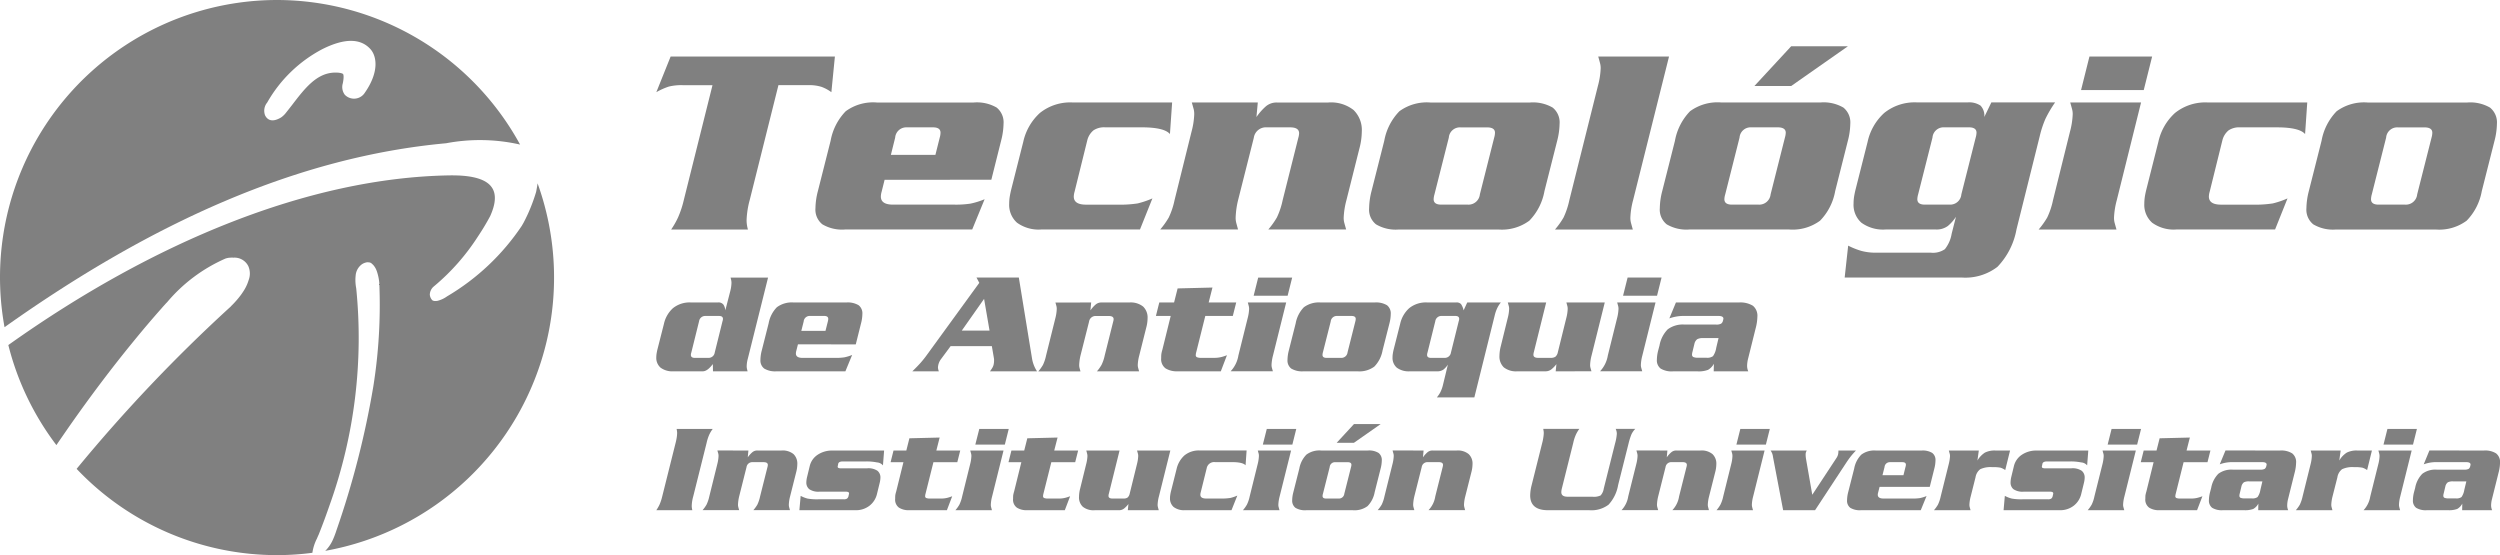<svg xmlns="http://www.w3.org/2000/svg" xmlns:xlink="http://www.w3.org/1999/xlink" viewBox="0 0 120 26.646"><defs><style>.cls-1{fill:none;}.cls-2{clip-path:url(#clip-path);}.cls-3{fill:gray;}</style><clipPath id="clip-path"><rect class="cls-1" width="120" height="26.646"></rect></clipPath></defs><g id="Capa_2" data-name="Capa 2"><g id="PAGINA_copia_2" data-name="PAGINA copia 2"><g class="cls-2"><path class="cls-3" d="M40.075,2.714l-.169,1.711A1.884,1.884,0,0,0,39.44,4.172a1.952,1.952,0,0,0-.635-.085H37.365L35.99,9.587a4.246,4.246,0,0,0-.154.987,1.65,1.65,0,0,0,.065.442H32.216a3.899,3.899,0,0,0,.33-.579,4.724,4.724,0,0,0,.28-.85l1.374-5.499H32.76a2.5,2.5,0,0,0-.654.067,3.154,3.154,0,0,0-.603.271l.687-1.711Z"></path><path class="cls-3" d="M42.461,8.63,42.319,9.2a.949.949,0,0,0-.038.233c0,.26.195.389.584.389h2.945a4.686,4.686,0,0,0,.765-.047,3.669,3.669,0,0,0,.687-.213l-.596,1.453H40.569a1.851,1.851,0,0,1-1.096-.248.902.902,0,0,1-.331-.777,3.391,3.391,0,0,1,.117-.818l.61-2.412a2.732,2.732,0,0,1,.726-1.421,2.229,2.229,0,0,1,1.491-.419h4.657a1.887,1.887,0,0,1,1.096.243.911.911,0,0,1,.331.78,3.459,3.459,0,0,1-.118.816l-.468,1.869Zm2.438-1.195.208-.829a.909.909,0,0,0,.038-.236c0-.172-.12-.257-.363-.257H43.526a.535.535,0,0,0-.558.493l-.206.829Z"></path><path class="cls-3" d="M51.58,9.2a.963.963,0,0,0-.039.232c0,.261.196.391.584.391h1.492a5.579,5.579,0,0,0,.991-.059,4.195,4.195,0,0,0,.708-.241l-.597,1.492H49.985a1.767,1.767,0,0,1-1.168-.325,1.15,1.15,0,0,1-.376-.92,2.152,2.152,0,0,1,.019-.28c.014-.101.038-.221.072-.369l.584-2.31a2.634,2.634,0,0,1,.798-1.388,2.328,2.328,0,0,1,1.589-.504h4.759l-.105,1.516c-.181-.216-.635-.323-1.362-.323H53.046a.917.917,0,0,0-.557.143.9.9,0,0,0-.299.478Z"></path><path class="cls-3" d="M60.374,4.92l-.065.699a2.792,2.792,0,0,1,.453-.515.793.793,0,0,1,.519-.184h2.478a1.753,1.753,0,0,1,1.212.361,1.336,1.336,0,0,1,.395,1.037,3.256,3.256,0,0,1-.117.818l-.622,2.478a3.823,3.823,0,0,0-.13.829.931.931,0,0,0,.026.241c.018.065.048.176.092.331h-3.736a3.884,3.884,0,0,0,.409-.572,3.615,3.615,0,0,0,.278-.829l.753-2.997a.916.916,0,0,0,.038-.219c0-.19-.144-.285-.43-.285H60.808a.586.586,0,0,0-.626.504l-.756,2.997a4.115,4.115,0,0,0-.115.829.952.952,0,0,0,.026.241c.016.065.047.176.089.331H55.691a3.815,3.815,0,0,0,.408-.572,3.611,3.611,0,0,0,.278-.829l.817-3.296a3.666,3.666,0,0,0,.129-.829.981.981,0,0,0-.024-.241c-.018-.063-.048-.173-.092-.329Z"></path><path class="cls-3" d="M74.134,9.172a2.721,2.721,0,0,1-.726,1.421,2.215,2.215,0,0,1-1.492.423H67.144a1.849,1.849,0,0,1-1.096-.248.902.902,0,0,1-.33-.777,3.486,3.486,0,0,1,.115-.818l.611-2.412a2.724,2.724,0,0,1,.727-1.421,2.226,2.226,0,0,1,1.49-.419h4.773a1.883,1.883,0,0,1,1.095.244.913.913,0,0,1,.331.78,3.494,3.494,0,0,1-.116.816Zm-5.279.156a.955.955,0,0,0-.04.234c0,.173.121.26.365.26h1.27a.549.549,0,0,0,.584-.494L71.721,6.606a.889.889,0,0,0,.038-.234c0-.174-.128-.258-.387-.258H70.1a.533.533,0,0,0-.557.493Z"></path><path class="cls-3" d="M76.702,4.116a3.739,3.739,0,0,0,.13-.831.917.917,0,0,0-.027-.241c-.016-.065-.046-.174-.09-.329H80.113L78.387,9.615a3.734,3.734,0,0,0-.129.829.935.935,0,0,0,.026.241c.017.065.047.176.091.331H74.64a3.845,3.845,0,0,0,.409-.572,3.779,3.779,0,0,0,.278-.829Z"></path><path class="cls-3" d="M88.089,9.172a2.719,2.719,0,0,1-.726,1.421,2.216,2.216,0,0,1-1.491.422H81.098a1.862,1.862,0,0,1-1.096-.247.905.905,0,0,1-.331-.778,3.425,3.425,0,0,1,.116-.818L80.397,6.76a2.735,2.735,0,0,1,.726-1.421,2.233,2.233,0,0,1,1.492-.421h4.772a1.888,1.888,0,0,1,1.096.246.913.913,0,0,1,.331.78,3.431,3.431,0,0,1-.117.816Zm-5.278.156a.924.924,0,0,0-.041.234c0,.173.122.26.364.26h1.272a.548.548,0,0,0,.583-.494l.687-2.723a.93.93,0,0,0,.04-.236c0-.17-.13-.257-.39-.257H84.057a.534.534,0,0,0-.559.493Zm1.4-5.2,1.764-1.906h2.723L85.976,4.129Z"></path><path class="cls-3" d="M93.887,10.404a2.003,2.003,0,0,1-.389.442.904.904,0,0,1-.584.169H90.516a1.77,1.77,0,0,1-1.169-.325,1.151,1.151,0,0,1-.376-.921,2.235,2.235,0,0,1,.018-.28c.014-.1.037-.222.072-.369l.584-2.31a2.62,2.62,0,0,1,.798-1.388,2.33,2.33,0,0,1,1.588-.506h2.413a.973.973,0,0,1,.622.154.688.688,0,0,1,.18.546l.339-.7h3.06a5.791,5.791,0,0,0-.466.792,4.928,4.928,0,0,0-.272.829l-1.116,4.477a3.478,3.478,0,0,1-.915,1.795,2.524,2.524,0,0,1-1.704.513H88.544l.168-1.531a3.7,3.7,0,0,0,.635.253,2.641,2.641,0,0,0,.701.085h2.633a1.001,1.001,0,0,0,.673-.169,1.596,1.596,0,0,0,.325-.738Zm.946-3.799a.954.954,0,0,0,.04-.236c0-.171-.123-.257-.364-.257H93.316a.533.533,0,0,0-.557.493L92.071,9.328a.945.945,0,0,0-.039.234c0,.173.121.26.361.26h1.195a.536.536,0,0,0,.557-.494Z"></path><path class="cls-3" d="M99.36,6.318A3.783,3.783,0,0,0,99.49,5.489a.894.894,0,0,0-.028-.241c-.017-.063-.047-.174-.091-.329h3.4L101.604,9.614a3.807,3.807,0,0,0-.131.83.965.965,0,0,0,.026.241c.018.065.048.175.092.331H97.856a4.031,4.031,0,0,0,.409-.572,3.618,3.618,0,0,0,.278-.83Zm3.942-3.603L102.9,4.322H99.891l.402-1.608Z"></path><path class="cls-3" d="M106.065,9.2a.943.943,0,0,0-.039.232c0,.261.196.391.585.391h1.492a5.57,5.57,0,0,0,.991-.059,4.12,4.12,0,0,0,.707-.241l-.597,1.492h-4.735a1.763,1.763,0,0,1-1.166-.325,1.15,1.15,0,0,1-.376-.92,2.156,2.156,0,0,1,.019-.28c.013-.101.037-.221.072-.369l.583-2.31a2.632,2.632,0,0,1,.798-1.388,2.328,2.328,0,0,1,1.59-.504h4.759L110.644,6.436c-.183-.216-.636-.323-1.362-.323h-1.751a.912.912,0,0,0-.557.143.9.9,0,0,0-.299.478Z"></path><path class="cls-3" d="M119.126,9.172a2.71,2.71,0,0,1-.727,1.421,2.21,2.21,0,0,1-1.491.423h-4.773a1.854,1.854,0,0,1-1.098-.248.905.905,0,0,1-.329-.777,3.469,3.469,0,0,1,.116-.818l.61-2.412a2.724,2.724,0,0,1,.725-1.421,2.229,2.229,0,0,1,1.492-.419H118.425a1.886,1.886,0,0,1,1.096.244.914.914,0,0,1,.331.78,3.472,3.472,0,0,1-.116.816Zm-5.279.156a.944.944,0,0,0-.038.234q0,.26.362.26h1.272a.546.546,0,0,0,.582-.494l.689-2.722a.915.915,0,0,0,.037-.234c0-.174-.128-.258-.386-.258h-1.272a.535.535,0,0,0-.559.493Z"></path><path class="cls-3" d="M34.223,17.823l-.007-.349c-.174.233-.334.349-.48.349H32.338a.955.955,0,0,1-.632-.176.623.623,0,0,1-.204-.5,1.195,1.195,0,0,1,.011-.151c.008-.054.02-.119.038-.201l.318-1.25a1.427,1.427,0,0,1,.432-.752,1.272,1.272,0,0,1,.862-.275h1.301a.289.289,0,0,1,.267.113.6.6,0,0,1,.084.268l.24-.933a1.775,1.775,0,0,0,.056-.386.714.714,0,0,0-.014-.135c-.01-.046-.02-.086-.03-.121h1.8l-.969,3.882a1.509,1.509,0,0,0-.057.372.597.597,0,0,0,.014.127c.009.042.019.081.029.118Zm.457-2.404a.388.388,0,0,0,.022-.112c0-.094-.064-.141-.191-.141h-.659a.295.295,0,0,0-.296.253L33.183,16.923a.382.382,0,0,0-.021.113c0,.095.063.142.189.142h.661a.295.295,0,0,0,.295-.255Z"></path><path class="cls-3" d="M38.301,16.529l-.078.309a.505.505,0,0,0-.02.129c0,.14.105.211.316.211h1.597a2.518,2.518,0,0,0,.415-.026,2.061,2.061,0,0,0,.372-.115l-.324.786H37.275a1.013,1.013,0,0,1-.594-.133.487.487,0,0,1-.18-.42,1.821,1.821,0,0,1,.063-.444l.331-1.307a1.476,1.476,0,0,1,.394-.771,1.2,1.2,0,0,1,.809-.229h2.523a1.011,1.011,0,0,1,.594.133.494.494,0,0,1,.179.423,1.869,1.869,0,0,1-.064.444l-.253,1.011Zm1.322-.647.113-.449a.539.539,0,0,0,.02-.127c0-.094-.066-.141-.196-.141h-.683a.289.289,0,0,0-.301.268l-.113.449Z"></path><path class="cls-3" d="M45.63,16.614l-.456.616a.724.724,0,0,0-.152.418.698.698,0,0,0,.042.175H43.793c.168-.165.304-.304.408-.422a4.87,4.87,0,0,0,.309-.392l2.496-3.433-.134-.253h2.032l.633,3.882a1.584,1.584,0,0,0,.24.618H47.519a1.973,1.973,0,0,0,.115-.172.559.559,0,0,0,.06-.148.933.933,0,0,0,.021-.213.404.404,0,0,0-.008-.1l-.098-.575Zm1.868-.745-.262-1.523-1.071,1.523Z"></path><path class="cls-3" d="M52.376,14.519l-.035.38a1.459,1.459,0,0,1,.248-.28.42.42,0,0,1,.281-.1h1.343a.955.955,0,0,1,.657.196.729.729,0,0,1,.214.564,1.798,1.798,0,0,1-.063.442l-.337,1.342a2.067,2.067,0,0,0-.071.452.489.489,0,0,0,.015.13c.009.036.025.094.049.179h-2.024a2.043,2.043,0,0,0,.22-.308,1.949,1.949,0,0,0,.153-.452l.406-1.622a.5.5,0,0,0,.022-.12c0-.104-.078-.154-.234-.154h-.607a.317.317,0,0,0-.339.275l-.41,1.622a2.348,2.348,0,0,0-.063.452.534.534,0,0,0,.013.13c.009.036.026.094.049.179H49.839a2.047,2.047,0,0,0,.222-.308,1.973,1.973,0,0,0,.15-.452l.444-1.783a2.072,2.072,0,0,0,.069-.452.551.551,0,0,0-.013-.128c-.01-.036-.026-.096-.05-.181Z"></path><path class="cls-3" d="M56.526,13.844l1.672-.042-.182.717H59.338l-.163.647H57.854l-.436,1.744a.554.554,0,0,0-.021.134.101.101,0,0,0,.06.104.561.561,0,0,0,.228.029h.584a1.4,1.4,0,0,0,.354-.039,2.079,2.079,0,0,0,.271-.088l-.295.773h-2.082a1.021,1.021,0,0,1-.569-.14.548.548,0,0,1-.211-.494,1.658,1.658,0,0,1,.007-.188,1.45,1.45,0,0,1,.049-.212l.401-1.624h-.71l.162-.647h.71Z"></path><path class="cls-3" d="M59.886,15.279a2.088,2.088,0,0,0,.072-.452.542.542,0,0,0-.015-.129c-.01-.038-.025-.096-.048-.181h1.842l-.633,2.546a2.049,2.049,0,0,0-.07.45.545.545,0,0,0,.014.13c.01.036.026.094.051.178H59.07a1.436,1.436,0,0,0,.373-.758ZM62.024,13.324l-.218.871H60.175l.218-.871Z"></path><path class="cls-3" d="M66.362,16.825a1.478,1.478,0,0,1-.394.771,1.196,1.196,0,0,1-.808.227H62.573a1.014,1.014,0,0,1-.595-.133.487.487,0,0,1-.178-.42,1.881,1.881,0,0,1,.063-.444l.33-1.307a1.494,1.494,0,0,1,.393-.771,1.207,1.207,0,0,1,.809-.229h2.589a1.015,1.015,0,0,1,.593.133.497.497,0,0,1,.179.423,1.852,1.852,0,0,1-.062.444Zm-2.862.085a.543.543,0,0,0-.02.127c0,.095.065.141.196.141h.69a.298.298,0,0,0,.317-.268l.372-1.476a.492.492,0,0,0,.02-.127c0-.094-.069-.141-.209-.141h-.689a.292.292,0,0,0-.303.268Z"></path><path class="cls-3" d="M72.043,14.518a1.209,1.209,0,0,0-.165.25,1.743,1.743,0,0,0-.131.369l-.978,3.937H68.97a1.446,1.446,0,0,0,.17-.253,1.658,1.658,0,0,0,.127-.364l.232-.956a1.044,1.044,0,0,1-.204.231.493.493,0,0,1-.316.091h-1.3a.958.958,0,0,1-.634-.176.621.621,0,0,1-.203-.5.999.999,0,0,1,.011-.151,2.012,2.012,0,0,1,.038-.201l.317-1.25a1.423,1.423,0,0,1,.433-.752,1.267,1.267,0,0,1,.862-.275h1.398a.286.286,0,0,1,.229.079.852.852,0,0,1,.123.301l.175-.381Zm-2.024.9a.388.388,0,0,0,.022-.112c0-.094-.064-.141-.191-.141h-.662a.294.294,0,0,0-.294.253L68.52,16.923a.39.39,0,0,0-.02.113c0,.095.063.142.189.142H69.351a.296.296,0,0,0,.294-.255Z"></path><path class="cls-3" d="M74.673,17.823l.035-.344a1.405,1.405,0,0,1-.246.253.454.454,0,0,1-.281.091h-1.342a.954.954,0,0,1-.654-.188.717.717,0,0,1-.211-.556,1.933,1.933,0,0,1,.063-.458l.331-1.343a2.045,2.045,0,0,0,.071-.451.49.49,0,0,0-.015-.13c-.009-.034-.026-.094-.05-.179h1.843L73.625,16.901a.559.559,0,0,0-.021.127q0,.149.226.149h.604a.381.381,0,0,0,.228-.056.394.394,0,0,0,.116-.22l.401-1.623a1.991,1.991,0,0,0,.07-.451.512.512,0,0,0-.014-.13c-.009-.034-.026-.094-.048-.179h1.842l-.633,2.544a2.037,2.037,0,0,0-.07.452.49.49,0,0,0,.014.13c.009.036.027.094.05.178Z"></path><path class="cls-3" d="M77.618,15.279a2.091,2.091,0,0,0,.07-.452.509.509,0,0,0-.014-.129c-.01-.038-.026-.096-.05-.181h1.842l-.633,2.546a2.061,2.061,0,0,0-.071.45.483.483,0,0,0,.015.13c.009.036.026.094.05.178H76.803a1.444,1.444,0,0,0,.373-.758Zm2.137-1.956-.217.871H77.907l.218-.871Z"></path><path class="cls-3" d="M83.468,14.519a1.152,1.152,0,0,1,.671.157.62.62,0,0,1,.215.532,2.319,2.319,0,0,1-.084.556l-.359,1.442a1.523,1.523,0,0,0-.05.351.673.673,0,0,0,.056.268H82.258l.008-.366a.724.724,0,0,1-.281.294,1.249,1.249,0,0,1-.5.072H80.304a1.01,1.01,0,0,1-.595-.135.497.497,0,0,1-.179-.423,1.89,1.89,0,0,1,.063-.445l.064-.241a1.475,1.475,0,0,1,.393-.772,1.206,1.206,0,0,1,.808-.23H82.371a.465.465,0,0,0,.24-.042.222.222,0,0,0,.088-.13.78.78,0,0,0,.025-.111c0-.088-.083-.131-.248-.131H80.825a2.031,2.031,0,0,0-.696.118l.316-.765Zm-1.715,1.708a.592.592,0,0,0-.285.054.38.38,0,0,0-.137.227l-.092.381a.486.486,0,0,0-.021.127.12.12,0,0,0,.064.122.563.563,0,0,0,.239.033H81.907a.468.468,0,0,0,.316-.075.916.916,0,0,0,.155-.396l.112-.472Z"></path><path class="cls-3" d="M31.502,24.491a1.919,1.919,0,0,0,.156-.271,2.35,2.35,0,0,0,.131-.4l.64-2.56a2.587,2.587,0,0,0,.056-.273,1.516,1.516,0,0,0,.017-.198.707.707,0,0,0-.009-.112c-.006-.038-.011-.068-.015-.088h1.733a1.457,1.457,0,0,0-.163.268,2.059,2.059,0,0,0-.131.403l-.64,2.56a1.902,1.902,0,0,0-.074.463.752.752,0,0,0,.031.208Z"></path><path class="cls-3" d="M35.923,21.625l-.03.328a1.284,1.284,0,0,1,.214-.241.358.358,0,0,1,.243-.088h1.165a.825.825,0,0,1,.572.171.631.631,0,0,1,.184.488,1.577,1.577,0,0,1-.054.383l-.293,1.164a1.773,1.773,0,0,0-.06.391.434.434,0,0,0,.012.112c.007.03.022.083.042.154h-1.757a1.687,1.687,0,0,0,.193-.266,1.775,1.775,0,0,0,.13-.391l.354-1.408a.483.483,0,0,0,.018-.104c0-.089-.068-.134-.202-.134h-.527a.277.277,0,0,0-.294.238l-.354,1.408a1.979,1.979,0,0,0-.055.391.414.414,0,0,0,.013.112c.007.03.022.083.043.154H33.723a1.607,1.607,0,0,0,.191-.266,1.758,1.758,0,0,0,.132-.391l.383-1.548a1.797,1.797,0,0,0,.061-.391.505.505,0,0,0-.011-.114c-.01-.029-.024-.081-.044-.154Z"></path><path class="cls-3" d="M41.62,22.479a.778.778,0,0,1,.499.119.406.406,0,0,1,.141.333,1.087,1.087,0,0,1-.031.231l-.14.573a1.003,1.003,0,0,1-.345.533,1.055,1.055,0,0,1-.703.221H38.37l.062-.688a1.407,1.407,0,0,0,.337.132,2.624,2.624,0,0,0,.516.033h1.213a.279.279,0,0,0,.159-.033.219.219,0,0,0,.074-.132l.011-.056a.237.237,0,0,0,.013-.065c0-.052-.054-.08-.164-.08H39.339a.776.776,0,0,1-.493-.118.406.406,0,0,1-.142-.326,1.178,1.178,0,0,1,.032-.244l.134-.554a.898.898,0,0,1,.381-.532,1.239,1.239,0,0,1,.71-.2H42.437l-.055.713a.407.407,0,0,0-.286-.143,2.538,2.538,0,0,0-.519-.047H40.461c-.129,0-.205.035-.225.104l-.024.122a.072.072,0,0,0,.022.08.277.277,0,0,0,.143.024Z"></path><path class="cls-3" d="M43.651,21.038l1.452-.036-.158.622h1.147l-.141.56h-1.146L44.426,23.697a.495.495,0,0,0-.019.117.092.092,0,0,0,.052.091.523.523,0,0,0,.198.025h.506a1.205,1.205,0,0,0,.31-.035,1.994,1.994,0,0,0,.233-.076l-.255.671h-1.806a.863.863,0,0,1-.494-.123.472.472,0,0,1-.183-.426c0-.073.002-.127.005-.164a1.301,1.301,0,0,1,.044-.183l.348-1.41h-.616l.14-.56h.615Z"></path><path class="cls-3" d="M46.566,22.284a1.85,1.85,0,0,0,.061-.391.44.44,0,0,0-.013-.114c-.008-.029-.021-.081-.043-.154h1.598l-.548,2.206a1.744,1.744,0,0,0-.061.39.386.386,0,0,0,.012.114c.007.03.021.083.042.156H45.858a1.582,1.582,0,0,0,.193-.27,1.705,1.705,0,0,0,.132-.39Zm1.854-1.696-.188.754H46.815l.191-.754Z"></path><path class="cls-3" d="M49.311,21.038l1.452-.036-.16.622H51.751l-.141.56H50.464l-.379,1.513a.481.481,0,0,0-.018.117.092.092,0,0,0,.052.091.519.519,0,0,0,.198.025h.507a1.201,1.201,0,0,0,.308-.035,2.082,2.082,0,0,0,.234-.076l-.255.671H49.304a.862.862,0,0,1-.493-.123.469.469,0,0,1-.183-.426c0-.073.002-.127.005-.164a1.366,1.366,0,0,1,.044-.183l.348-1.41h-.617l.14-.56h.615Z"></path><path class="cls-3" d="M54.135,24.491l.03-.299a1.255,1.255,0,0,1-.214.221.398.398,0,0,1-.243.078H52.543a.82.82,0,0,1-.567-.166.611.611,0,0,1-.183-.481,1.601,1.601,0,0,1,.056-.397l.286-1.164a1.782,1.782,0,0,0,.062-.39.437.437,0,0,0-.014-.114c-.007-.029-.021-.081-.041-.154h1.597L53.226,23.693a.392.392,0,0,0-.018.109c0,.086.065.128.194.128h.525a.33.33,0,0,0,.198-.049.354.354,0,0,0,.101-.188l.347-1.41a1.843,1.843,0,0,0,.061-.39.441.441,0,0,0-.013-.114c-.008-.029-.022-.081-.043-.154h1.598l-.549,2.206a1.823,1.823,0,0,0-.061.392.375.375,0,0,0,.013.112c.007.031.021.083.042.156Z"></path><path class="cls-3" d="M57.634,23.635a.486.486,0,0,0-.017.111c0,.121.092.183.274.183h.701a2.567,2.567,0,0,0,.468-.028,1.88,1.88,0,0,0,.332-.114l-.28.702H56.885a.828.828,0,0,1-.549-.152.542.542,0,0,1-.176-.433.879.879,0,0,1,.01-.132,1.663,1.663,0,0,1,.033-.174l.273-1.086a1.25,1.25,0,0,1,.377-.652,1.089,1.089,0,0,1,.746-.237H59.837l-.05.712c-.085-.099-.298-.153-.641-.153h-.822a.363.363,0,0,0-.403.295Z"></path><path class="cls-3" d="M60.367,22.284a1.811,1.811,0,0,0,.06-.391.473.473,0,0,0-.01-.114c-.01-.029-.022-.081-.043-.154h1.598L61.422,23.831a1.849,1.849,0,0,0-.061.39.433.433,0,0,0,.012.114c.009.03.023.083.043.156H59.659a1.571,1.571,0,0,0,.193-.27,1.646,1.646,0,0,0,.132-.39Zm1.854-1.696-.188.754h-1.417l.19-.754Z"></path><path class="cls-3" d="M65.984,23.625a1.278,1.278,0,0,1-.341.668,1.048,1.048,0,0,1-.701.198h-2.245a.889.889,0,0,1-.516-.116.433.433,0,0,1-.156-.366,1.593,1.593,0,0,1,.056-.385l.287-1.135a1.281,1.281,0,0,1,.341-.668,1.044,1.044,0,0,1,.701-.197h2.245a.872.872,0,0,1,.515.116.424.424,0,0,1,.156.365,1.593,1.593,0,0,1-.055.384Zm-2.482.074a.398.398,0,0,0-.019.11c0,.081.056.121.171.121h.598a.257.257,0,0,0,.275-.231l.323-1.282a.407.407,0,0,0,.018-.11c0-.081-.062-.122-.184-.122h-.596a.252.252,0,0,0-.262.232Zm.659-2.446.829-.897h1.281l-1.281.897Z"></path><path class="cls-3" d="M68.332,21.625l-.03.328a1.285,1.285,0,0,1,.214-.241.356.356,0,0,1,.243-.088h1.166a.818.818,0,0,1,.569.171.62.62,0,0,1,.187.488,1.581,1.581,0,0,1-.055.383l-.294,1.164a1.852,1.852,0,0,0-.06.391.429.429,0,0,0,.013.112c.007.03.022.083.041.154H68.569a1.212,1.212,0,0,0,.324-.658l.354-1.408a.477.477,0,0,0,.018-.104c0-.089-.067-.134-.202-.134h-.527a.276.276,0,0,0-.294.238l-.355,1.408a2.018,2.018,0,0,0-.055.391.47.47,0,0,0,.013.112c.008.03.022.083.043.154H66.13a1.82,1.82,0,0,0,.193-.266,1.732,1.732,0,0,0,.13-.391l.385-1.548a1.804,1.804,0,0,0,.061-.391.434.434,0,0,0-.013-.114c-.008-.029-.023-.081-.043-.154Z"></path><path class="cls-3" d="M76.437,23.843a.756.756,0,0,0,.392-.061.621.621,0,0,0,.151-.329l.543-2.165a2.317,2.317,0,0,0,.085-.47.584.584,0,0,0-.055-.231h.94a.953.953,0,0,0-.184.262,3.169,3.169,0,0,0-.138.439l-.501,1.995a1.845,1.845,0,0,1-.46.942,1.366,1.366,0,0,1-.931.265H74.302q-.854,0-.853-.714a2.123,2.123,0,0,1,.071-.494l.507-2.024a2.069,2.069,0,0,0,.055-.273,1.603,1.603,0,0,0,.019-.198.665.665,0,0,0-.01-.112c-.006-.037-.011-.068-.015-.088H75.809a1.481,1.481,0,0,0-.162.268,2.004,2.004,0,0,0-.131.403l-.555,2.22a.79.79,0,0,0-.018.146c0,.145.099.218.298.218Z"></path><path class="cls-3" d="M80.035,21.625l-.03.328a1.242,1.242,0,0,1,.214-.241.357.357,0,0,1,.243-.088H81.628a.819.819,0,0,1,.569.171.626.626,0,0,1,.187.488,1.561,1.561,0,0,1-.055.383l-.294,1.164a1.852,1.852,0,0,0-.06.391.429.429,0,0,0,.013.112c.008.03.022.083.041.154h-1.756a1.219,1.219,0,0,0,.323-.658l.354-1.408a.441.441,0,0,0,.019-.104c0-.089-.068-.134-.202-.134h-.527a.276.276,0,0,0-.294.238l-.354,1.408a1.952,1.952,0,0,0-.057.391.469.469,0,0,0,.013.112c.008.03.023.083.044.154H77.834a1.23,1.23,0,0,0,.321-.658l.386-1.548a1.798,1.798,0,0,0,.061-.391.436.436,0,0,0-.012-.114c-.008-.029-.022-.081-.043-.154Z"></path><path class="cls-3" d="M83.097,22.284a1.741,1.741,0,0,0,.06-.391.542.542,0,0,0-.011-.114c-.008-.029-.023-.081-.044-.154h1.598l-.549,2.206a1.749,1.749,0,0,0-.061.39.426.426,0,0,0,.013.114c.006.03.021.083.042.156H82.391a1.667,1.667,0,0,0,.191-.27,1.609,1.609,0,0,0,.132-.39Zm1.854-1.696-.189.754h-1.415l.189-.754Z"></path><path class="cls-3" d="M88.156,21.975a.533.533,0,0,0,.074-.173.841.841,0,0,0,.014-.123V21.625h.842c-.111.116-.196.214-.256.291-.061.078-.132.177-.213.299l-1.495,2.276H85.591l-.487-2.556a.745.745,0,0,0-.038-.165.715.715,0,0,0-.078-.145h1.738a.467.467,0,0,0-.049.112.607.607,0,0,0-.006.094,1.289,1.289,0,0,0,.019.202l.299,1.716Z"></path><path class="cls-3" d="M90.22,23.369l-.068.268a.427.427,0,0,0-.019.109c0,.122.092.184.275.184h1.385a2.221,2.221,0,0,0,.36-.021,1.693,1.693,0,0,0,.322-.1l-.279.681H89.329a.883.883,0,0,1-.514-.114.425.425,0,0,1-.156-.367,1.635,1.635,0,0,1,.054-.384l.288-1.134a1.278,1.278,0,0,1,.341-.667,1.035,1.035,0,0,1,.701-.198H92.233a.876.876,0,0,1,.515.115.422.422,0,0,1,.155.366,1.595,1.595,0,0,1-.055.384l-.22.879Zm1.146-.561.097-.392a.399.399,0,0,0,.02-.11c0-.081-.057-.122-.172-.122h-.593a.253.253,0,0,0-.26.233l-.099.392Z"></path><path class="cls-3" d="M94.983,21.625l-.067.481a1.134,1.134,0,0,1,.359-.38,1.035,1.035,0,0,1,.507-.101h.701l-.232.938a.835.835,0,0,0-.228-.115,1.894,1.894,0,0,0-.399-.025,1.168,1.168,0,0,0-.571.098.609.609,0,0,0-.228.39l-.232.921a1.79,1.79,0,0,0-.061.391.451.451,0,0,0,.012.112c.008.03.023.083.043.154H92.83a1.695,1.695,0,0,0,.192-.266,1.753,1.753,0,0,0,.131-.391l.385-1.548a1.927,1.927,0,0,0,.062-.391.428.428,0,0,0-.014-.114c-.01-.029-.022-.081-.042-.154Z"></path><path class="cls-3" d="M99.423,22.479a.784.784,0,0,1,.5.119.409.409,0,0,1,.141.333,1.086,1.086,0,0,1-.031.231l-.14.573a1.008,1.008,0,0,1-.346.533,1.055,1.055,0,0,1-.703.221H96.172l.06-.688a1.416,1.416,0,0,0,.34.132,2.609,2.609,0,0,0,.515.033h1.214a.276.276,0,0,0,.158-.033.215.215,0,0,0,.073-.132l.013-.056a.362.362,0,0,0,.011-.065c0-.052-.055-.08-.164-.08H97.142a.784.784,0,0,1-.496-.118.408.408,0,0,1-.139-.326,1.254,1.254,0,0,1,.03-.244l.134-.554a.908.908,0,0,1,.381-.532,1.238,1.238,0,0,1,.71-.2h2.476l-.055.713a.405.405,0,0,0-.286-.143,2.534,2.534,0,0,0-.517-.047H98.264c-.13,0-.205.035-.226.104l-.024.122a.073.073,0,0,0,.02.08.284.284,0,0,0,.144.024Z"></path><path class="cls-3" d="M100.917,22.284a1.872,1.872,0,0,0,.06-.391.487.487,0,0,0-.012-.114c-.01-.029-.023-.081-.043-.154h1.598l-.549,2.206a1.834,1.834,0,0,0-.062.39.429.429,0,0,0,.013.114c.008.03.023.083.043.156h-1.757a1.723,1.723,0,0,0,.193-.27,1.642,1.642,0,0,0,.13-.39Zm1.854-1.696-.189.754h-1.415l.189-.754Z"></path><path class="cls-3" d="M103.662,21.038l1.451-.036-.158.622h1.146l-.141.56h-1.147l-.377,1.513a.5.5,0,0,0-.02.117.09.09,0,0,0,.052.091.523.523,0,0,0,.198.025h.505a1.197,1.197,0,0,0,.309-.035,1.98,1.98,0,0,0,.236-.076l-.257.671h-1.805a.869.869,0,0,1-.495-.123.475.475,0,0,1-.183-.426c0-.073.003-.127.005-.164a1.523,1.523,0,0,1,.045-.183l.347-1.41h-.616l.14-.56h.617Z"></path><path class="cls-3" d="M109.444,21.625a.983.983,0,0,1,.582.138.527.527,0,0,1,.186.458,2.047,2.047,0,0,1-.073.483l-.311,1.248a1.298,1.298,0,0,0-.042.305.564.564,0,0,0,.047.233h-1.438l.006-.317a.629.629,0,0,1-.245.257,1.128,1.128,0,0,1-.433.06h-1.025a.887.887,0,0,1-.515-.116.434.434,0,0,1-.155-.367,1.617,1.617,0,0,1,.056-.387l.054-.207a1.288,1.288,0,0,1,.342-.671,1.045,1.045,0,0,1,.701-.198h1.313a.42.42,0,0,0,.206-.036.196.196,0,0,0,.077-.114.63.63,0,0,0,.022-.096c0-.074-.073-.116-.214-.116h-1.433a1.703,1.703,0,0,0-.604.106l.275-.665ZM107.955,23.106a.513.513,0,0,0-.248.045.351.351,0,0,0-.119.198l-.078.329a.456.456,0,0,0-.019.109.109.109,0,0,0,.055.108.534.534,0,0,0,.208.028h.334a.409.409,0,0,0,.275-.065.811.811,0,0,0,.135-.343l.097-.409Z"></path><path class="cls-3" d="M112.352,21.625l-.067.481a1.118,1.118,0,0,1,.359-.38,1.039,1.039,0,0,1,.507-.101h.701l-.231.938a.801.801,0,0,0-.228-.115,1.902,1.902,0,0,0-.4-.025,1.17,1.17,0,0,0-.571.098.601.601,0,0,0-.227.39l-.234.921a1.889,1.889,0,0,0-.059.391.454.454,0,0,0,.012.112c.008.03.023.083.043.154h-1.757a1.69,1.69,0,0,0,.192-.266,1.802,1.802,0,0,0,.132-.391l.384-1.548a1.896,1.896,0,0,0,.06-.391.437.437,0,0,0-.012-.114c-.01-.029-.022-.081-.043-.154Z"></path><path class="cls-3" d="M114.158,22.284a1.741,1.741,0,0,0,.06-.391.505.505,0,0,0-.013-.114c-.007-.029-.022-.081-.043-.154h1.598l-.548,2.206a1.821,1.821,0,0,0-.061.39.426.426,0,0,0,.013.114c.007.03.022.083.042.156h-1.756a1.262,1.262,0,0,0,.323-.66Zm1.854-1.696-.188.754h-1.416l.189-.754Z"></path><path class="cls-3" d="M119.231,21.625a.974.974,0,0,1,.582.138.526.526,0,0,1,.188.458,2.015,2.015,0,0,1-.074.483l-.311,1.248a1.331,1.331,0,0,0-.043.305.56.56,0,0,0,.05.233h-1.439l.005-.317a.62.62,0,0,1-.244.257,1.127,1.127,0,0,1-.431.06h-1.026a.877.877,0,0,1-.513-.116.43.43,0,0,1-.155-.367,1.605,1.605,0,0,1,.054-.387l.055-.207a1.282,1.282,0,0,1,.342-.671,1.04,1.04,0,0,1,.701-.198h1.311a.438.438,0,0,0,.208-.036.198.198,0,0,0,.075-.114.578.578,0,0,0,.021-.096c0-.074-.07-.116-.213-.116h-1.433a1.7,1.7,0,0,0-.603.106l.274-.665ZM117.744,23.106a.515.515,0,0,0-.248.045.344.344,0,0,0-.119.198l-.078.329a.413.413,0,0,0-.019.109.109.109,0,0,0,.054.108.534.534,0,0,0,.209.028h.335a.409.409,0,0,0,.275-.065.824.824,0,0,0,.133-.343l.099-.409Z"></path><path class="cls-3" d="M17.921,18.528a24.906,24.906,0,0,0,.283-4.95,2.4,2.4,0,0,0-.08-.436,2.4,2.4,0,0,1,.08.436,25.032,25.032,0,0,1-.283,4.95"></path><path class="cls-3" d="M7.998,14.53l-.012.008a.476.476,0,0,1-.036.04.476.476,0,0,0,.036-.04L7.998,14.53"></path><path class="cls-3" d="M11.084,14.706h0l.006-.01a4.691,4.691,0,0,0,.469-.534,4.625,4.625,0,0,1-.47.534l-.005.01"></path><polygon class="cls-3" points="17.059 13.487 17.058 13.487 17.059 13.49 17.059 13.487"></polygon><path class="cls-3" d="M17.372,12.685a.734.734,0,0,0-.301.548.738.738,0,0,1,.301-.548"></path><path class="cls-3" d="M25.342,10.26a8.33,8.33,0,0,0,.391-1.049c.03-.144.053-.281.07-.411-.017.13-.041.267-.07.411a8.394,8.394,0,0,1-.391,1.049"></path><path class="cls-3" d="M8.023,14.504a.243.243,0,0,0-.02.021.243.243,0,0,1,.02-.021"></path><path class="cls-3" d="M25.067,10.803l.013-.023.008-.015-.008.015a.114.114,0,0,0-.013.023"></path><path class="cls-3" d="M7.769,14.784c-.454.51-.908,1.045-1.361,1.6.453-.555.908-1.091,1.361-1.6"></path><path class="cls-3" d="M10.934,12.379s.026-.005.067-.008a.271.271,0,0,1,.05-.005c.03-.002.061-.002.098-.002-.037,0-.068,0-.098.002a.271.271,0,0,0-.05.005c-.042.004-.068.008-.068.008v.002c-.033.006-.066.016-.099.024.033-.008.066-.018.1-.024Z"></path><path class="cls-3" d="M11.92,12.774a.877.877,0,0,1,.019.66.88.88,0,0,0-.018-.66.738.738,0,0,0-.715-.408.736.736,0,0,1,.714.408"></path><path class="cls-3" d="M16.113,25.562l-.002.003c-.04.117-.08.218-.12.309.04-.091.08-.192.12-.309l.002-.002c.008-.023.013-.042.021-.065l.004-.01-.004.01c-.008.023-.013.042-.021.063"></path><path class="cls-3" d="M17.784,12.612a.149.149,0,0,0-.075-.016.277.277,0,0,0-.083-.007.277.277,0,0,1,.083.007.149.149,0,0,1,.075.016"></path><path class="cls-3" d="M20.824,13.75a10.479,10.479,0,0,0,2.092-2.36,10.489,10.489,0,0,1-2.092,2.36.532.532,0,0,0-.195.394.532.532,0,0,1,.195-.394"></path><path class="cls-3" d="M15.83,24.224c-.163.475-.338.953-.53,1.43-.035.075-.061.137-.09.203.029-.066.055-.128.09-.203.192-.477.367-.953.53-1.43"></path><path class="cls-3" d="M23.531,10.369c.577-1.289.074-1.984-1.986-1.949,2.059-.036,2.562.658,1.986,1.949-.035.065-.127.239-.272.481l-.005.003.005-.003c.145-.243.236-.416.271-.481"></path><path class="cls-3" d="M25.804,8.8c-.017.131-.041.267-.07.411a8.371,8.371,0,0,1-.391,1.048c-.069.148-.137.292-.21.427v.003c-.015.024-.029.048-.044.075l-.008.015a.164.164,0,0,0-.013.022c-.007.01-.013.022-.018.032a11.113,11.113,0,0,1-3.59,3.392,1.355,1.355,0,0,1-.473.218l-.02.001c-.165.025-.222-.039-.222-.039a.443.443,0,0,1-.114-.263.53.53,0,0,1,.194-.394,10.493,10.493,0,0,0,2.092-2.36c.13-.195.246-.377.337-.53l-.001-.003.002-.003.004-.003c.145-.242.237-.416.272-.481.577-1.29.073-1.985-1.985-1.949h-.005C14.864,8.538,7.403,11.578.4,16.562a13.297,13.297,0,0,0,2.307,4.803c.198-.293.399-.58.596-.866q1.549-2.215,3.105-4.114.68-.834,1.361-1.601H7.768s.053-.062.146-.163c.013-.015.025-.028.037-.042.012-.013.025-.026.036-.04l.011-.008.005-.005c.005-.006.014-.015.02-.021a7.694,7.694,0,0,1,2.811-2.099c.033-.008.067-.018.099-.023v-.002s.026-.005.068-.008a.269.269,0,0,1,.051-.005c.029-.002.06-.002.097-.002.017,0,.038,0,.056.002a.739.739,0,0,1,.715.408.881.881,0,0,1,.018.66,2.048,2.048,0,0,1-.269.567c-.034.051-.07.106-.111.161a4.468,4.468,0,0,1-.469.533L11.084,14.706c-.024.023-.049.047-.074.068a75.367,75.367,0,0,0-7.332,7.731,13.242,13.242,0,0,0,9.617,4.141,13.062,13.062,0,0,0,1.699-.112,2.204,2.204,0,0,1,.216-.677c.028-.066.055-.128.089-.203.192-.478.366-.956.53-1.43a23.789,23.789,0,0,0,1.27-10.381c-.003-.012-.005-.032-.01-.054v-.003a2.103,2.103,0,0,1-.029-.293l-.001-.003L17.058,13.487H17.059l.001-.002a1.806,1.806,0,0,1,.011-.252.733.733,0,0,1,.301-.548.593.593,0,0,1,.223-.091.088.088,0,0,1,.031-.005.277.277,0,0,1,.083.007.153.153,0,0,1,.075.016.232.232,0,0,1,.078.058.516.516,0,0,1,.076.075.883.883,0,0,1,.141.251c.017.043.032.095.047.147a2.38,2.38,0,0,1,.08.435,24.868,24.868,0,0,1-.283,4.949,42.245,42.245,0,0,1-1.782,6.954V25.484l-.001.005-.004.01c-.008.023-.013.043-.02.063l-.003.003c-.04.117-.08.218-.12.309a1.762,1.762,0,0,1-.323.507.682.682,0,0,1-.062.06A13.325,13.325,0,0,0,25.804,8.8"></path><rect class="cls-3" x="14.995" y="26.534" width="0.001" height="0.001"></rect><polygon class="cls-3" points="14.997 26.534 14.998 26.534 14.999 26.534 14.997 26.534"></polygon><polygon class="cls-3" points="14.995 26.534 14.995 26.535 14.997 26.534 14.995 26.534"></polygon><path class="cls-3" d="M13.296,0A13.308,13.308,0,0,0,.218,15.705c7.123-5.058,14.112-8.181,21.196-8.829a8.729,8.729,0,0,1,3.55.063A13.313,13.313,0,0,0,13.296,0M17.497,4.473a.615.615,0,0,1-.946.076.617.617,0,0,1-.098-.543c.076-.361.021-.442.016-.451-.02-.024-.122-.071-.361-.071l-.057.001c-.862.026-1.432.77-2.037,1.562q-.146.188-.29.369a1.053,1.053,0,0,1-.209.205c-.022.016-.044.028-.063.04-.456.253-.652.035-.73-.129a.622.622,0,0,1,.104-.611,6.546,6.546,0,0,1,2.653-2.566c1.069-.532,1.827-.515,2.296-.004.318.349.433,1.113-.278,2.121"></path></g></g></g></svg>